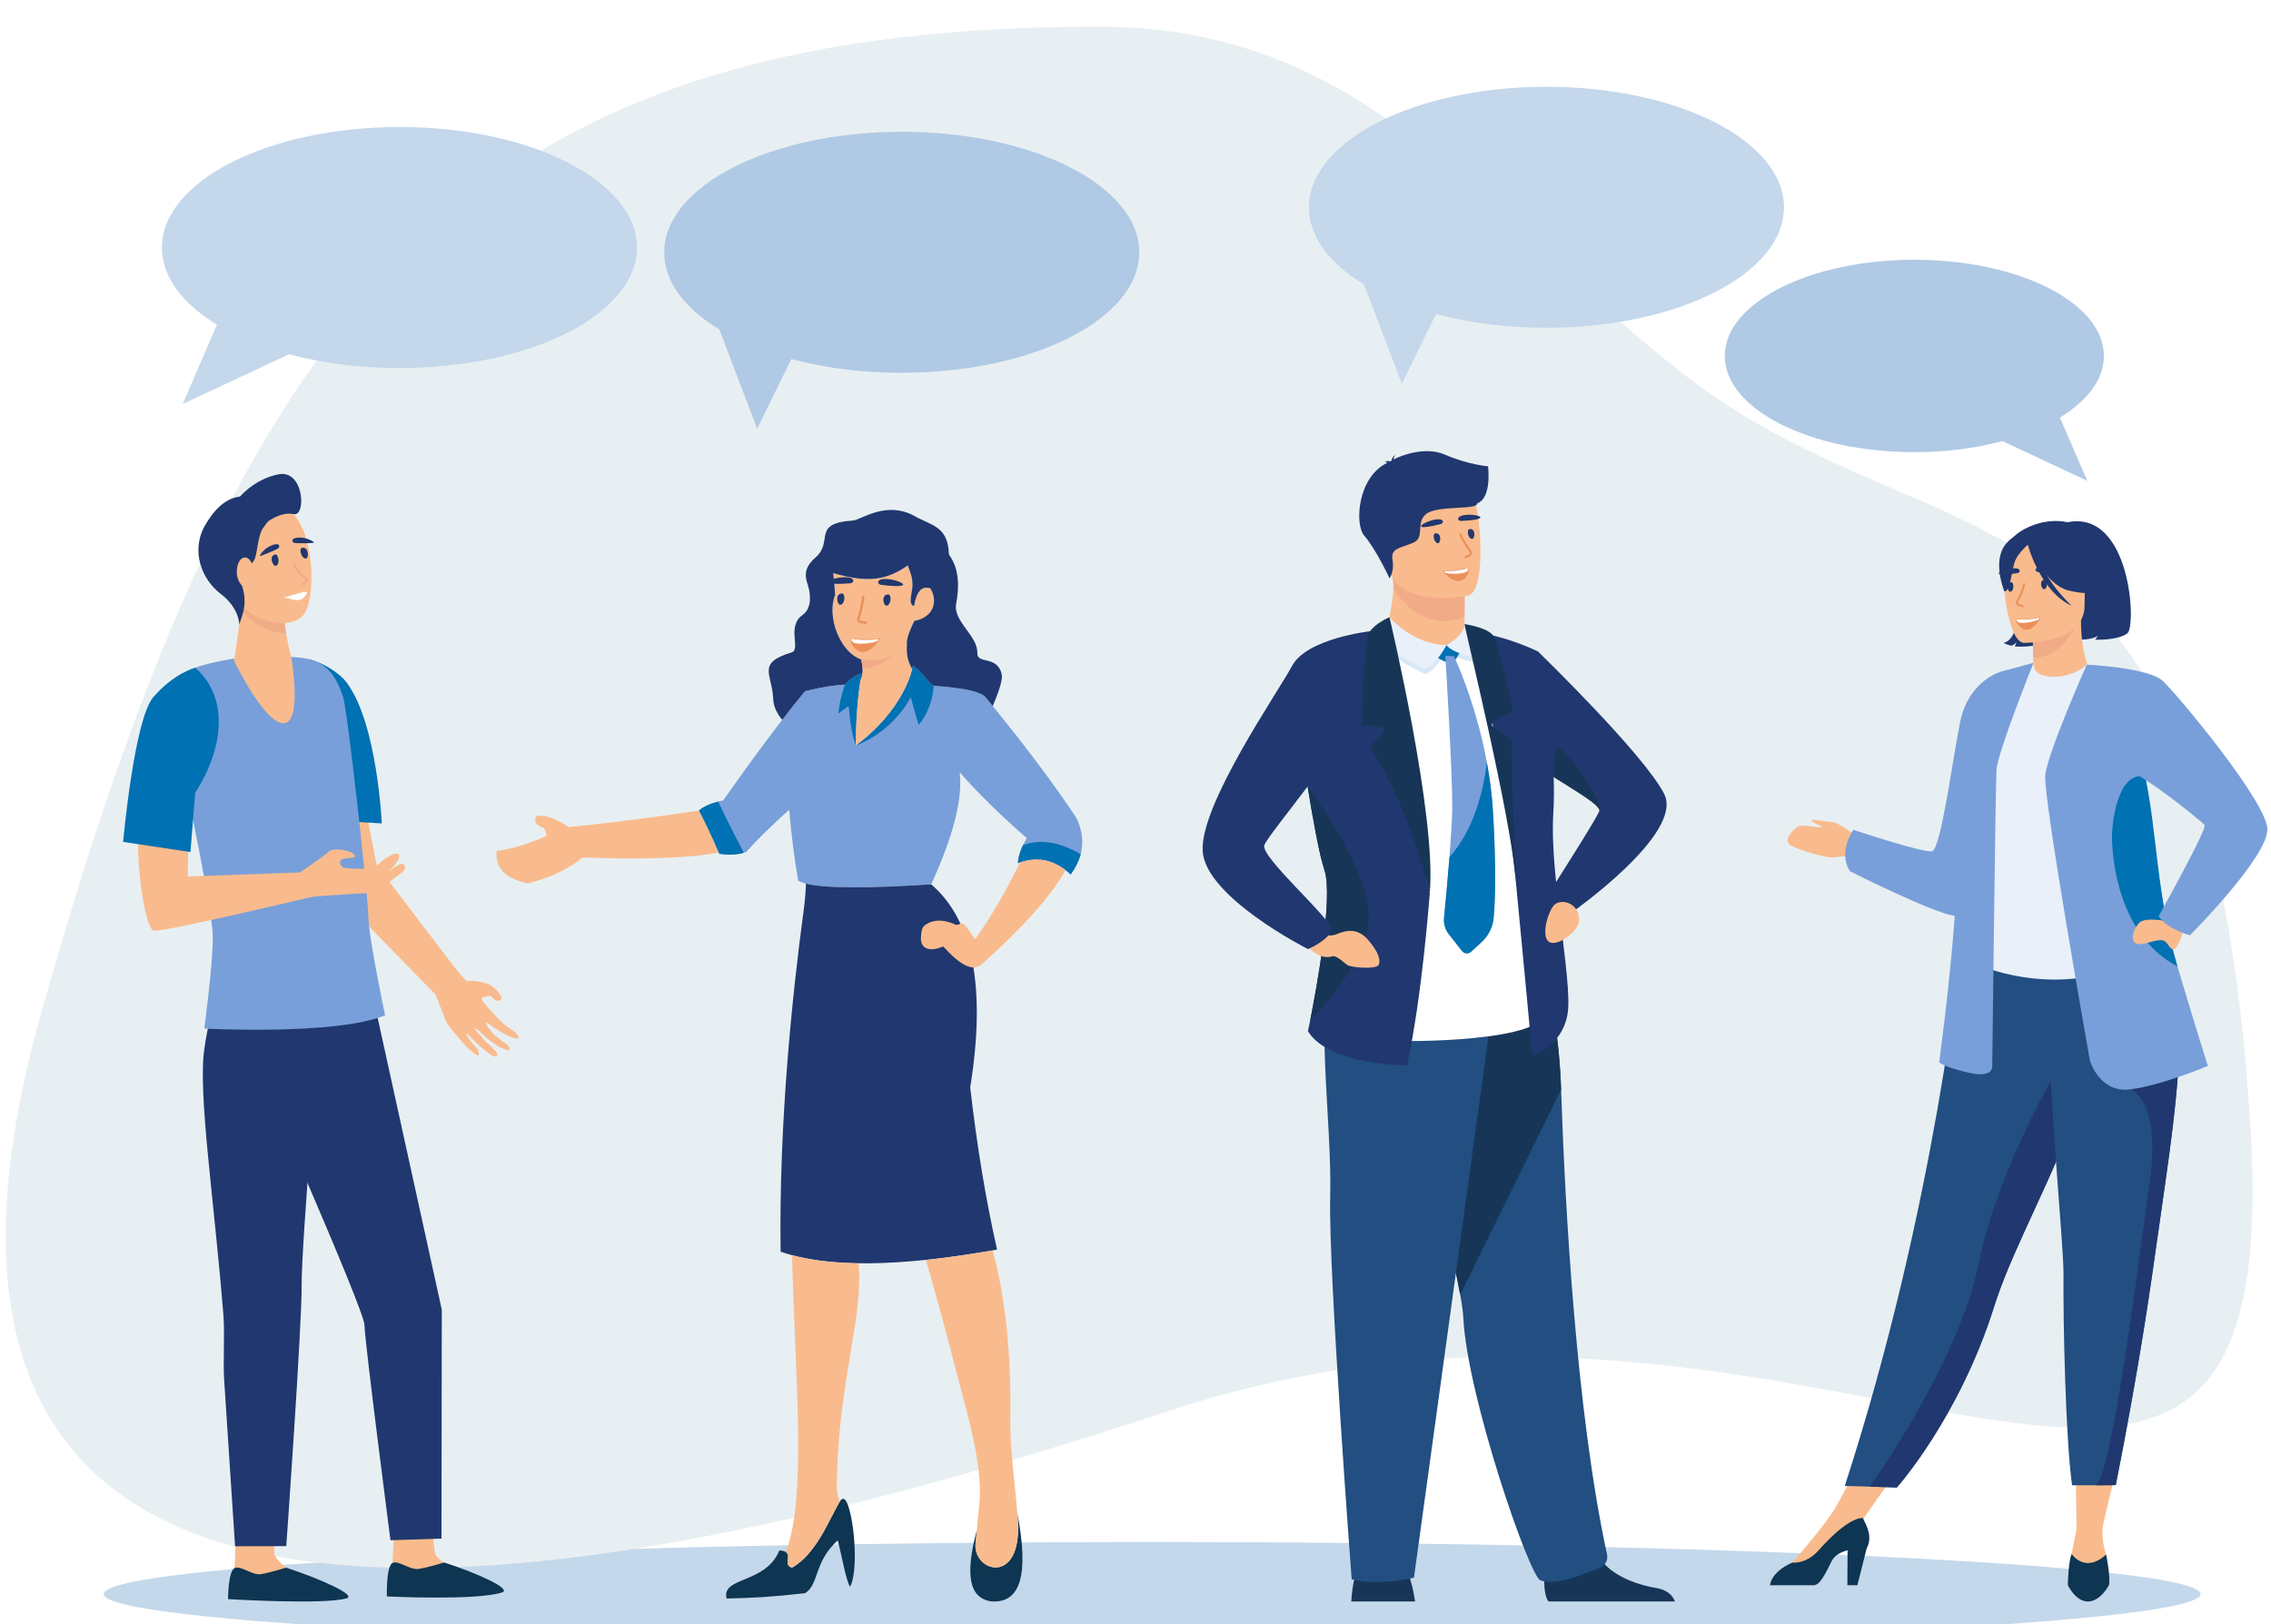 <svg width="390" height="279" viewBox="0 0 390 279" fill="none" xmlns="http://www.w3.org/2000/svg">
	<g clip-path="url(#clip0_710_10212)" filter="url(#filter0_d_710_10212)">
		<path fill-rule="evenodd" clip-rule="evenodd" d="M197.863 278.723C297.032 278.723 377.9 274.706 377.9 269.784C377.9 264.861 297.032 260.844 197.863 260.844C98.694 260.844 17.809 264.861 17.809 269.784C17.809 274.706 98.694 278.723 197.863 278.723Z" fill="#C4D8EB"/>
		<path fill-rule="evenodd" clip-rule="evenodd" d="M188.694 0.578C235.707 0.578 255.516 34.291 289.459 60.504C334.38 95.177 379.283 72.607 386.483 189.775C392.885 294.077 313.01 201.078 200.381 238.434C87.752 275.79 -26.952 290.843 7.079 169.96C41.129 49.095 79.452 0.578 188.694 0.578Z" fill="#E8EFF2"/>
		<path fill-rule="evenodd" clip-rule="evenodd" d="M49.641 56.843C55.777 58.478 62.037 59.207 68.599 59.207C91.121 59.207 109.387 49.948 109.387 38.521C109.387 27.094 91.121 17.817 68.599 17.817C46.077 17.817 27.811 27.094 27.811 38.521C27.811 43.568 31.322 48.153 37.263 51.761L31.375 65.392L49.641 56.843Z" fill="#C4D7EB"/>
		<path fill-rule="evenodd" clip-rule="evenodd" d="M343.868 71.754C338.973 73.069 333.972 73.655 328.741 73.655C310.776 73.655 296.199 66.262 296.199 57.128C296.199 48.011 310.776 40.618 328.741 40.618C346.723 40.618 361.301 48.011 361.301 57.128C361.301 61.18 358.481 64.823 353.746 67.72L358.445 78.578L343.868 71.754Z" fill="#B0C9E4"/>
		<path fill-rule="evenodd" clip-rule="evenodd" d="M135.9 57.661C142.036 59.296 148.296 60.025 154.858 60.025C177.38 60.025 195.646 50.766 195.646 39.338C195.646 27.911 177.38 18.634 154.858 18.634C132.335 18.634 114.069 27.911 114.069 39.338C114.069 44.386 117.581 48.971 123.522 52.578L130.03 69.639L135.9 57.661Z" fill="#B0C9E4"/>
		<path fill-rule="evenodd" clip-rule="evenodd" d="M246.614 49.93C252.75 51.565 259.01 52.294 265.572 52.294C288.094 52.294 306.36 43.035 306.36 31.608C306.36 20.18 288.094 10.904 265.572 10.904C243.049 10.904 224.783 20.18 224.783 31.608C224.783 36.655 228.295 41.24 234.235 44.848L240.744 61.908L246.614 49.93Z" fill="#C4D7EB"/>
		<path fill-rule="evenodd" clip-rule="evenodd" d="M83.62 164.931C80.623 164.095 80.552 164.646 80.18 164.522C79.719 164.38 76.083 159.528 76.083 159.528C76.083 159.528 65.212 145.328 64.662 144.529L61.08 126.028L50.936 126.046C50.936 126.046 55.37 146.022 55.795 146.999C56.221 147.994 73.387 165.304 74.842 166.885C74.842 166.885 75.799 169.462 76.455 171.062C77.112 172.644 78.495 173.816 78.761 174.225C78.796 174.278 79.754 175.611 81.403 176.891C82.822 177.993 82.059 176.269 82.059 176.269C82.059 176.269 79.843 173.728 80.109 173.568C80.304 173.443 81.421 174.918 82.964 176.145C83.372 176.464 83.762 176.784 84.134 177.051C85.092 177.815 85.908 177.406 85.039 176.447C84.737 176.109 84.205 175.558 83.78 175.238C83.301 174.883 83.017 174.403 82.662 174.03C81.989 173.301 81.492 172.786 81.545 172.768C81.598 172.768 81.581 172.501 82.024 172.839C82.538 173.23 83.443 174.314 84.276 174.812C84.737 175.114 85.677 175.789 85.677 175.789C85.677 175.789 87.309 176.5 87.38 176.429C87.858 175.967 86.918 175.167 86.209 174.847C85.908 174.421 84.897 173.763 84.897 173.763C84.897 173.763 83.212 171.915 83.514 171.648C83.638 171.542 84.808 172.537 86.138 173.319C87.38 174.03 88.763 174.563 88.976 174.332C89.33 173.941 88.053 172.981 88.053 172.981C88.053 172.981 87.131 172.377 86.83 172.128C86.493 171.879 85.553 170.973 85.553 170.973C85.553 170.973 82.414 167.703 82.698 167.49C82.999 167.259 83.957 166.957 84.223 167.063C84.507 167.205 84.844 167.703 85.127 167.827C85.393 167.97 85.89 167.898 86.103 167.579C86.333 167.241 85.305 166.086 85.305 166.086C85.305 166.086 84.471 165.179 83.62 164.931Z" fill="#F9BB8D"/>
		<path fill-rule="evenodd" clip-rule="evenodd" d="M67.713 258.107L67.411 264.505C67.287 265.34 66.773 267.349 66.79 268.077C66.808 270.85 79.08 265.607 76.296 264.399C76.048 264.292 74.735 263.457 74.647 262.515C74.505 261.058 74.15 258.125 74.15 258.125L67.713 258.107Z" fill="#F9BB8D"/>
		<path fill-rule="evenodd" clip-rule="evenodd" d="M76.278 264.363C76.278 264.363 73.388 265.252 71.916 265.465C70.426 265.714 68.457 263.954 67.429 264.434C66.276 264.967 66.436 270.192 66.436 270.192C66.436 270.192 81.882 270.956 86.227 269.499C87.947 268.93 82.201 266.282 76.278 264.363Z" fill="#0E3552"/>
		<path fill-rule="evenodd" clip-rule="evenodd" d="M40.579 258.996L40.278 265.412C40.154 266.229 39.657 268.237 39.675 268.984C39.693 271.756 51.947 266.478 49.18 265.287C48.932 265.181 47.212 263.723 47.123 262.799C46.981 261.324 47.034 259.014 47.034 259.014L40.579 258.996Z" fill="#F9BB8D"/>
		<path fill-rule="evenodd" clip-rule="evenodd" d="M49.145 265.252C49.145 265.252 46.272 266.14 44.782 266.371C43.31 266.602 41.342 264.825 40.296 265.323C39.161 265.856 39.161 270.654 39.161 270.654C39.161 270.654 55.671 271.667 59.537 270.512C61.275 269.997 55.086 267.189 49.145 265.252Z" fill="#0E3552"/>
		<path fill-rule="evenodd" clip-rule="evenodd" d="M59.147 166.459L64.379 168.663L75.87 220.947L75.817 260.258L67.056 260.542C67.056 260.542 62.605 226.225 62.587 223.559C62.552 220.894 43.204 177.14 43.204 177.14L59.147 166.459Z" fill="#20386F"/>
		<path fill-rule="evenodd" clip-rule="evenodd" d="M55.157 169.391C55.157 169.391 51.734 209.804 51.805 216.611C51.876 223.417 49.163 261.555 49.163 261.555L40.367 261.573C40.367 261.573 39.604 249.986 38.487 232.907C38.309 230.224 38.593 224.839 38.38 222.067C36.802 202.162 33.911 183.431 35.117 175.985C35.312 174.794 35.685 171.648 36.429 170.866C42.14 164.824 55.157 169.391 55.157 169.391Z" fill="#20386F"/>
		<path fill-rule="evenodd" clip-rule="evenodd" d="M65.566 137.42L54.908 136.816C54.908 136.816 54.288 127.272 54.252 122.723C54.181 117.214 52.425 109.092 53.082 109.234C54.926 109.643 58.136 111.296 59.626 113.357C64.804 120.43 65.566 137.42 65.566 137.42Z" fill="#0071B2"/>
		<path fill-rule="evenodd" clip-rule="evenodd" d="M40.047 109.145C40.047 109.145 33.982 110.07 32.404 111.26C30.613 112.593 28.644 115.597 28.644 115.597C28.644 115.597 36.465 150.82 36.536 156.773C36.607 161.359 35.081 172.661 35.081 172.661C35.081 172.661 57.639 173.87 66.134 170.387C66.134 170.387 63.297 157.005 63.261 153.468C63.225 149.949 59.679 117.925 58.916 115.703C58.224 113.677 56.983 110.034 52.851 109.163C48.719 108.31 40.047 109.145 40.047 109.145Z" fill="#789FD9"/>
		<path fill-rule="evenodd" clip-rule="evenodd" d="M41.608 99.638L40.207 109.519C40.207 109.519 45.829 121.195 49.092 120.146C51.823 119.257 50.032 108.897 50.032 108.897C50.032 108.897 48.471 103.334 48.897 100.526C49.322 97.736 41.608 99.638 41.608 99.638Z" fill="#F9BB8D"/>
		<path fill-rule="evenodd" clip-rule="evenodd" d="M48.897 100.526C49.322 97.736 41.608 99.638 41.608 99.638L41.502 100.455C41.726 101 42.01 101.45 42.353 101.806C44.091 103.654 46.804 104.72 49.127 104.791C48.879 103.299 48.719 101.681 48.897 100.526Z" fill="#F2AB87"/>
		<path fill-rule="evenodd" clip-rule="evenodd" d="M40.207 85.705C39.994 85.616 38.575 96.954 41.502 100.029C44.446 103.103 50.12 104.08 52.124 101.592C54.341 98.873 54.093 86.718 49.553 83.554C44.995 80.409 40.207 85.705 40.207 85.705Z" fill="#F9BB8D"/>
		<path fill-rule="evenodd" clip-rule="evenodd" d="M47.762 77.476C44.286 78.205 42.051 80.355 41.218 81.279C39.639 81.475 37.493 82.364 35.312 86.06C32.617 90.592 34.691 95.568 37.901 98.003C41.111 100.42 41.094 103.263 41.094 103.263L41.59 101.77C41.945 100.668 42.087 99.478 41.945 98.323C41.856 97.629 41.697 96.865 41.413 96.243C40.633 94.608 43.027 93.506 43.683 92.138C44.197 91.072 44.197 88.672 44.995 86.949L45.97 85.616C45.97 85.616 48.205 83.839 50.422 84.301C52.639 84.781 52.231 76.517 47.762 77.476Z" fill="#20386F"/>
		<path fill-rule="evenodd" clip-rule="evenodd" d="M43.559 94.217C43.594 95.586 42.973 96.723 42.175 96.741C41.377 96.758 40.703 95.657 40.668 94.288C40.633 92.902 41.236 91.765 42.051 91.747C42.849 91.729 43.523 92.831 43.559 94.217Z" fill="#F9BB8D"/>
		<path fill-rule="evenodd" clip-rule="evenodd" d="M30.897 113.802C32.936 113.713 34.887 127.219 33.61 128.552C32.315 129.885 32.244 146.537 32.244 146.537L51.521 145.844V145.862C51.894 145.595 55.902 142.84 56.469 142.254C57.072 141.614 60.016 141.899 60.796 142.752C61.594 143.587 59.307 143.178 58.615 143.658C57.941 144.138 58.916 145.026 58.916 145.026C58.916 145.026 63.811 145.684 64.751 144.671C65.691 143.64 68.227 141.899 68.582 142.912C68.759 143.427 67.464 145.026 66.737 145.702C67.642 144.991 68.741 144.244 69.131 144.369C69.823 144.6 69.539 145.488 69.167 145.755C68.794 146.004 64.946 149.007 64.343 149.238C63.758 149.452 54.749 149.754 53.188 150.127C53.188 150.127 27.829 156.187 26.375 155.832C25.115 155.529 23.767 147.39 23.697 141.134C23.626 134.897 24.512 114.05 30.897 113.802Z" fill="#F9BB8D"/>
		<path fill-rule="evenodd" clip-rule="evenodd" d="M33.521 110.692C33.521 110.692 29.974 111.545 26.339 115.721C23.04 119.506 21.143 140.601 21.143 140.601L32.705 142.343L33.521 132.16C38.327 124.731 39.48 115.863 33.521 110.692Z" fill="#0071B2"/>
		<path fill-rule="evenodd" clip-rule="evenodd" d="M47.354 93.186C46.875 93.311 46.077 91.498 47.247 91.232C47.85 91.107 48.134 93.009 47.354 93.186Z" fill="#20386F"/>
		<path fill-rule="evenodd" clip-rule="evenodd" d="M52.585 91.907C53.064 91.8 53.011 89.828 51.858 90.094C51.237 90.236 51.805 92.085 52.585 91.907Z" fill="#20386F"/>
		<path fill-rule="evenodd" clip-rule="evenodd" d="M47.265 89.49C48.045 89.33 48.169 89.97 47.638 90.272C47.496 90.361 44.516 91.694 44.605 91.463C44.782 91.001 45.811 89.757 47.265 89.49Z" fill="#20386F"/>
		<path fill-rule="evenodd" clip-rule="evenodd" d="M50.741 88.406C49.961 88.566 50.102 89.206 50.688 89.277C50.971 89.312 54.146 89.366 53.915 89.135C53.507 88.779 52.142 88.086 50.741 88.406Z" fill="#20386F"/>
		<path fill-rule="evenodd" clip-rule="evenodd" d="M52.869 95.746C51.645 97.096 51.397 96.314 51.876 96.119C53.419 95.532 51.592 95.568 50.315 93.009C50.191 92.742 50.493 92.6 50.635 92.796C50.723 92.938 51.007 93.506 51.114 93.649C52.497 95.461 53.259 95.319 52.869 95.746Z" fill="#F2AB87"/>
		<path fill-rule="evenodd" clip-rule="evenodd" d="M52.674 97.896C51.645 99.993 49.978 98.678 48.666 98.642C52.035 97.701 52.887 97.345 52.674 97.896Z" fill="white"/>
		<path fill-rule="evenodd" clip-rule="evenodd" d="M156.773 110.372C158.564 111.42 159.132 113.144 160.355 113.766C163.902 114.104 167.396 114.388 169.063 115.543C175.577 123.434 180.838 130.412 184.846 136.478C186.466 139.831 186.141 143.072 183.871 146.199C181.08 143.617 178.054 142.965 174.791 144.244C174.897 142.87 175.411 141.442 176.334 139.962C171.64 135.85 167.798 132.071 164.806 128.623C165.362 133.137 163.731 139.559 159.912 147.888C146.647 148.753 139.033 148.539 137.07 147.248C136.42 143.528 135.906 139.47 135.527 135.074C132.489 137.799 130.024 140.222 128.132 142.343C126.702 142.817 125.165 142.912 123.521 142.627C122.363 139.902 121.198 137.432 120.028 135.216C120.832 134.482 122.227 133.895 124.213 133.457C129.64 125.72 134.322 119.471 138.259 114.708C141.309 113.985 143.591 113.612 145.104 113.588C145.742 112.818 146.694 112.161 147.959 111.616C147.232 115.685 146.948 120.573 146.984 124.02C152.783 119.755 156.046 114.193 156.773 110.372Z" fill="#789FD9"/>
		<path fill-rule="evenodd" clip-rule="evenodd" d="M166.616 182.773C169.358 165.689 167.124 154.06 159.912 147.888C148.704 148.61 141.534 148.569 138.401 147.763C138.365 148.972 138.277 150.393 138.028 152.259C136.077 166.654 133.737 189.011 134.056 210.977C141.965 213.761 154.355 213.643 171.226 210.622C169.299 202.079 167.762 192.797 166.616 182.773Z" fill="#20386F"/>
		<path fill-rule="evenodd" clip-rule="evenodd" d="M145.104 113.588C144.418 115.591 144.052 117.243 144.004 118.547C144.785 117.931 145.364 117.504 145.742 117.267C146.026 120.49 146.44 122.741 146.984 124.02C146.948 120.573 147.232 115.685 147.959 111.616C146.694 112.161 145.742 112.818 145.104 113.588Z" fill="#0071B2"/>
		<path fill-rule="evenodd" clip-rule="evenodd" d="M156.773 110.372C156.046 114.193 152.783 119.755 146.984 124.02C150.46 122.776 154.237 119.755 156.401 115.757C156.767 117.107 157.222 118.695 157.766 120.519C159.28 118.647 160.143 116.396 160.355 113.766C159.132 113.144 158.564 111.42 156.773 110.372Z" fill="#0071B2"/>
		<path fill-rule="evenodd" clip-rule="evenodd" d="M175.181 144.102C172.876 148.83 170.162 153.557 167.467 157.307C166.846 156.649 166.261 155.21 165.374 154.659C165.037 154.428 164.47 154.996 164.115 154.819C162.342 153.983 160.373 153.752 158.795 154.943C158.405 155.245 158.192 155.814 158.139 157.2C158.192 159.102 159.788 159.457 161.987 158.568C164.949 161.803 166.917 162.851 168.513 161.714C175.808 155.162 180.637 149.73 183.002 145.417C180.566 143.557 177.959 143.119 175.181 144.102Z" fill="#F9BB8D"/>
		<path fill-rule="evenodd" clip-rule="evenodd" d="M100.024 143.285C110.948 143.652 118.751 143.362 123.433 142.414C122.298 139.772 121.163 137.373 120.028 135.216C111.326 136.508 103.872 137.456 97.665 138.06C95.431 136.532 93.569 135.904 92.079 136.176C91.665 137.124 92.103 137.811 93.391 138.238C93.746 138.735 93.888 139.191 93.817 139.606C90.589 140.992 87.746 141.845 85.287 142.165C85.003 145.08 86.8 146.934 90.678 147.728C94.639 146.697 97.754 145.216 100.024 143.285Z" fill="#F9BB8D"/>
		<path fill-rule="evenodd" clip-rule="evenodd" d="M167.751 258.836C165.711 266.442 166.403 270.494 170.233 271.045C175.323 271.418 176.706 266.371 174.72 255.975C174.756 256.544 174.785 257.065 174.809 257.539C175.376 268.415 166.953 265.98 167.538 260.969C167.627 260.276 167.68 259.565 167.751 258.836Z" fill="#0E3552"/>
		<path fill-rule="evenodd" clip-rule="evenodd" d="M167.538 260.969C166.953 265.98 175.376 268.415 174.809 257.539C174.785 257.065 174.756 256.544 174.72 255.975C174.366 251.55 173.426 244.441 173.497 239.963C173.686 228.53 172.675 218.797 170.464 210.764C166.373 211.475 162.555 212.02 159.008 212.399C160.923 219.081 162.59 225.194 164.009 230.739C165.729 237.546 168.957 247.622 168.159 254.535C167.981 256.01 167.875 257.45 167.751 258.836C167.68 259.565 167.627 260.276 167.538 260.969Z" fill="#F9BB8D"/>
		<path fill-rule="evenodd" clip-rule="evenodd" d="M133.843 262.284C136.787 262.444 134.091 264.736 136.006 265.252C140.192 262.959 142.515 256.703 144.182 253.949C145.069 252.492 145.689 254.34 146.133 256.419C147.055 260.862 147.037 266.709 145.973 268.539C145.21 267.207 144.554 263.083 143.863 260.578C139.748 264.239 140.653 268.273 138.223 269.641C132.371 270.299 129.214 270.459 124.781 270.548C123.823 266.78 131.52 268.06 133.843 262.284Z" fill="#0E3552"/>
		<path fill-rule="evenodd" clip-rule="evenodd" d="M136.024 211.581C136.574 233.529 138.596 253.096 134.942 262.568C135.971 263.208 134.446 264.825 136.006 265.252C140.192 262.959 142.515 256.704 144.182 253.949C144.194 253.937 144.206 253.925 144.217 253.913C143.981 253.321 143.809 252.646 143.703 251.887C143.774 233.689 148.332 222.458 147.445 212.985C143.023 212.914 139.216 212.446 136.024 211.581Z" fill="#F9BB8D"/>
		<path fill-rule="evenodd" clip-rule="evenodd" d="M127.742 142.467C126.264 139.671 124.792 136.739 123.326 133.67C121.801 134.085 120.702 134.6 120.028 135.216C121.163 137.373 122.298 139.772 123.433 142.414C123.456 142.485 123.486 142.556 123.521 142.627C125.011 142.888 126.418 142.835 127.742 142.467Z" fill="#0071B2"/>
		<path fill-rule="evenodd" clip-rule="evenodd" d="M175.66 141.188C175.163 142.23 174.874 143.249 174.791 144.245C174.921 144.185 175.051 144.138 175.181 144.102C177.96 143.119 180.566 143.557 183.002 145.417C182.99 145.429 182.984 145.435 182.984 145.435C183.28 145.672 183.575 145.927 183.871 146.199C184.698 145.05 185.272 143.889 185.591 142.716C181.879 140.56 178.568 140.05 175.66 141.188Z" fill="#0071B2"/>
		<path fill-rule="evenodd" clip-rule="evenodd" d="M147.87 109.252C148.249 110.65 148.213 111.841 147.764 112.824C147.179 116.627 146.948 120.892 146.984 124.02C152.517 119.951 155.744 114.69 156.649 110.905C155.916 109.72 155.614 108.34 155.744 106.764C155.614 106.018 156.034 104.643 157.003 102.641C160.32 102.054 161.135 99.264 159.77 97.061C158.209 96.51 157.376 97.772 156.968 100.082C156.099 99.94 156.436 98.536 156.525 97.878C156.933 95.959 156.596 94.928 155.886 93.115C151.914 95.923 148.509 95.994 143.082 94.43C143.236 95.734 143.348 96.99 143.419 98.198C141.929 101.841 144.217 108.008 147.87 109.252Z" fill="#F9BB8D"/>
		<path fill-rule="evenodd" clip-rule="evenodd" d="M143.083 94.43C148.509 95.994 151.914 95.923 155.887 93.115C156.596 94.928 156.933 95.959 156.525 97.878C156.436 98.536 156.099 99.94 156.968 100.082C157.376 97.772 158.21 96.51 159.77 97.061C161.136 99.264 160.32 102.054 157.004 102.641C156.034 104.643 155.615 106.018 155.745 106.764C155.615 108.34 155.916 109.72 156.649 110.905C156.696 110.727 156.738 110.549 156.773 110.372C158.564 111.42 159.132 113.144 160.356 113.766C163.902 114.104 167.396 114.388 169.063 115.543C169.548 116.124 170.021 116.698 170.482 117.267C171.617 114.619 172.22 112.646 172.025 111.793C171.244 108.488 167.786 110.141 167.839 108.186C167.928 105.129 163.636 102.748 164.204 99.691C165.374 93.471 162.945 91.587 162.945 91.107C162.785 86.398 159.983 86.273 157.163 84.692C152.198 81.866 147.871 85.314 146.47 85.402C139.27 85.882 143.26 88.975 140.032 91.765C137.39 94.057 138.649 95.817 138.915 97.185C139.039 97.807 139.607 100.366 137.78 101.663C135.084 103.565 137.549 107.564 135.971 108.044C129.853 109.892 132.602 111.74 132.779 116.023C132.832 117.391 133.471 118.618 134.34 119.631C135.711 117.842 137.017 116.201 138.259 114.708C141.309 113.985 143.591 113.612 145.104 113.588C145.743 112.818 146.694 112.161 147.959 111.616C147.888 112.018 147.823 112.421 147.764 112.824C148.214 111.841 148.249 110.65 147.871 109.252C144.217 108.008 141.93 101.841 143.419 98.198C143.349 96.99 143.236 95.734 143.083 94.43Z" fill="#20386F"/>
		<path fill-rule="evenodd" clip-rule="evenodd" d="M147.871 109.252C150.087 109.501 151.098 109.483 153.155 108.666C151.949 109.969 150.271 110.68 148.119 110.798C148.107 110.312 148.024 109.797 147.871 109.252Z" fill="#F2AB87"/>
		<path fill-rule="evenodd" clip-rule="evenodd" d="M150.85 105.627C149.041 105.875 148.013 105.822 146.204 105.627C145.477 105.538 147.587 110.798 150.992 105.911C151.063 105.787 150.992 105.609 150.85 105.627Z" fill="#EB905B"/>
		<path fill-rule="evenodd" clip-rule="evenodd" d="M151.417 95.497C150.548 95.674 150.673 96.368 151.346 96.456C158.511 97.345 153.581 95.07 151.417 95.497Z" fill="#20386F"/>
		<path fill-rule="evenodd" clip-rule="evenodd" d="M145.955 95.23C146.824 95.461 146.647 96.136 145.973 96.19C138.773 96.723 143.809 94.697 145.955 95.23Z" fill="#20386F"/>
		<path fill-rule="evenodd" clip-rule="evenodd" d="M148.722 103.156H148.669C147.888 103.085 147.463 103.014 147.285 102.748C147.108 102.499 147.215 102.179 147.392 101.61C147.587 100.97 147.871 100.011 148.048 98.465C148.066 98.358 148.154 98.269 148.279 98.287C148.385 98.287 148.474 98.394 148.456 98.518C148.279 100.1 147.977 101.077 147.782 101.735C147.658 102.108 147.569 102.428 147.622 102.517C147.693 102.641 148.261 102.694 148.704 102.748C148.828 102.748 148.899 102.854 148.899 102.979C148.882 103.068 148.811 103.139 148.722 103.156Z" fill="#EB905B"/>
		<path fill-rule="evenodd" clip-rule="evenodd" d="M144.288 99.869C143.774 99.886 143.348 97.949 144.59 97.931C145.246 97.914 145.122 99.869 144.288 99.869Z" fill="#20386F"/>
		<path fill-rule="evenodd" clip-rule="evenodd" d="M152.215 100.029C151.701 100.029 151.276 98.109 152.517 98.091C153.173 98.074 153.049 100.011 152.215 100.029Z" fill="#20386F"/>
		<path fill-rule="evenodd" clip-rule="evenodd" d="M150.744 105.733C151.453 106.337 147.286 106.888 146.488 106.32C146.399 106.249 146.097 105.893 146.186 105.769C146.257 105.662 146.754 105.804 146.895 105.804C148.19 105.982 149.396 105.964 150.744 105.733Z" fill="white"/>
		<path fill-rule="evenodd" clip-rule="evenodd" d="M251.509 101.912V103.192C251.509 103.192 251.863 107.226 246.898 107.813C241.95 108.417 237.871 108.328 238.013 105.218C238.456 102.801 239.254 99.069 239.29 97.079C239.307 96.332 239.254 95.55 239.112 94.662L248.724 94.466L251.544 94.928L251.509 101.912Z" fill="#F9BB8D"/>
		<path fill-rule="evenodd" clip-rule="evenodd" d="M251.544 94.928L251.508 101.912C250.498 102.374 249.345 102.677 248.05 102.677C243.635 102.677 240.779 99.424 239.29 97.079C239.307 96.332 239.254 95.55 239.112 94.662L248.724 94.466L251.544 94.928Z" fill="#F2AB87"/>
		<path fill-rule="evenodd" clip-rule="evenodd" d="M238.386 93.115C239.503 99.122 247.235 98.927 250.587 98.536C251.526 98.447 252.112 98.322 252.112 98.322C253.176 98.038 253.761 96.368 254.045 94.164C254.594 89.828 253.903 83.448 253.158 81.813C252.059 79.36 249.984 76.712 242.198 78.631C234.395 80.533 236.949 85.402 238.386 93.115Z" fill="#F9BB8D"/>
		<path fill-rule="evenodd" clip-rule="evenodd" d="M232.054 271.063H243.014C242.925 270.494 242.659 268.735 242.145 267.118C241.968 266.549 241.755 266.016 241.524 265.536C240.46 263.403 233.686 264.754 233.686 264.754C233.686 264.754 233.047 265.305 232.551 267.366C232.338 268.273 232.143 269.481 232.054 271.063Z" fill="#173657"/>
		<path fill-rule="evenodd" clip-rule="evenodd" d="M265.182 267.597C265.217 269.09 265.412 270.512 265.944 271.063H287.633C287.367 270.281 286.587 269.09 284.352 268.735C281.816 268.326 277.879 267.1 275.574 264.665C274.758 263.794 274.137 262.781 273.871 261.573C272.86 257.023 265.448 262.977 265.448 262.977C265.448 262.977 265.146 265.376 265.182 267.597Z" fill="#173657"/>
		<path fill-rule="evenodd" clip-rule="evenodd" d="M250.764 218.37C251.065 220.041 251.26 221.409 251.296 222.386C251.987 235.875 262.628 266.691 264.525 267.42C267.469 268.522 272.098 266.158 274.527 265.394C275.538 265.056 276.212 264.043 275.982 263.012C270.732 238.754 268.781 203.833 268.09 183.147C267.735 172.732 265.944 165.535 265.944 165.535C265.944 165.535 240.017 158.604 239.857 167.365C239.715 175.132 248.44 205.574 250.764 218.37Z" fill="#224E81"/>
		<path fill-rule="evenodd" clip-rule="evenodd" d="M250.764 218.37L268.09 183.147C267.735 172.732 265.944 165.535 265.944 165.535C265.944 165.535 240.017 158.604 239.857 167.365C239.715 175.132 248.44 205.574 250.764 218.37Z" fill="#173657"/>
		<path fill-rule="evenodd" clip-rule="evenodd" d="M256.527 167.401L242.819 266.976C242.819 266.976 236.807 268.433 232.125 267.26C232.125 267.26 228.1 214.3 228.437 201.505C228.774 188.709 225.564 167.241 229.181 164.877C232.782 162.514 256.527 167.401 256.527 167.401Z" fill="#224E81"/>
		<path fill-rule="evenodd" clip-rule="evenodd" d="M255.552 76.09C255.552 76.09 252.129 75.823 248.086 74.064C244.787 72.642 240.655 74.206 239.308 74.917C239.343 74.704 239.432 74.402 239.627 74.117C239.627 74.117 239.024 74.544 238.935 75.148C238.882 75.184 238.846 75.219 238.864 75.237C238.864 75.237 238.19 75.095 237.747 75.308C237.747 75.308 238.048 75.255 238.155 75.45C238.167 75.474 238.184 75.492 238.208 75.504C233.083 77.992 232.622 86.113 234.271 87.979C236.24 90.236 238.634 95.337 238.634 95.337C238.634 95.337 239.485 94.128 239.13 92.138C238.776 90.147 240.478 90.147 242.642 89.241C244.823 88.353 243.014 85.811 244.912 84.283C246.791 82.737 253.743 83.643 253.654 82.47C256.226 81.528 255.552 76.357 255.552 76.09Z" fill="#20386F"/>
		<path fill-rule="evenodd" clip-rule="evenodd" d="M236.843 106.942L239.999 174.812C239.999 174.812 266.352 175.256 265.59 169.267C264.845 163.296 256.102 109.021 256.102 109.021L236.843 106.942Z" fill="white"/>
		<path fill-rule="evenodd" clip-rule="evenodd" d="M227.444 145.417C229.004 150.127 226.043 165.944 224.996 171.293C224.766 172.43 224.606 173.106 224.606 173.106C228.259 179.041 241.613 178.97 241.613 178.97C244.185 167.596 245.532 149.469 245.532 149.469L235.282 104.418L222.372 116.378C222.372 116.378 223.347 123.665 224.553 131.076C225.511 136.94 226.592 142.929 227.444 145.417Z" fill="#20386F"/>
		<path fill-rule="evenodd" clip-rule="evenodd" d="M264.171 107.919C264.171 107.919 264.171 107.925 264.171 107.937C264.792 108.559 282.384 125.655 285.789 132.355C289.265 139.162 269.934 152.704 269.934 152.704C269.934 152.704 268.693 153.201 267.842 153.006C268.746 160.523 269.757 167.454 269.154 170.422C268.072 175.771 263.125 177.566 263.125 177.158C263.125 177.033 261.316 157.715 260.34 147.639C258.23 126.028 252.963 104.56 252.963 104.56C258.709 105.165 264.171 107.919 264.171 107.919ZM274.634 135.305C274.669 135.27 274.669 135.216 274.669 135.199C274.669 134.221 270.945 132.053 266.902 129.512C266.855 129.452 266.831 129.423 266.831 129.423C266.831 129.423 266.825 129.423 266.813 129.423C266.884 131.502 266.884 133.546 266.76 135.447C266.529 138.984 266.795 143.196 267.221 147.497C269.136 144.475 274.262 136.407 274.634 135.305Z" fill="#20386F"/>
		<path fill-rule="evenodd" clip-rule="evenodd" d="M236.098 104.347C236.062 103.689 239.13 102.801 239.13 102.801C239.13 102.801 242.624 107.67 248.405 107.759C248.405 107.759 246.756 110.958 244.823 111.793C244.823 111.793 236.293 108.186 236.098 104.347Z" fill="#D8E8F7"/>
		<path fill-rule="evenodd" clip-rule="evenodd" d="M248.405 107.635C248.405 107.635 251.456 105.822 251.473 103.849C251.473 103.849 253.442 103.601 254.311 104.56C254.311 104.56 255.038 107.937 254.08 109.91C254.08 109.91 249.664 109.234 248.405 107.635Z" fill="#D8E8F7"/>
		<path fill-rule="evenodd" clip-rule="evenodd" d="M246.33 107.35L250.48 106.355C250.48 106.355 251.012 106.391 250.994 107.084C250.994 107.759 249.842 109.732 249.327 109.892C248.813 110.052 245.337 108.719 246.33 107.35Z" fill="#0071B2"/>
		<path fill-rule="evenodd" clip-rule="evenodd" d="M236.577 104.009C236.541 103.37 238.616 102.019 238.616 102.019C238.616 102.019 242.624 106.728 248.405 106.799C248.405 106.817 246.756 110.016 244.823 110.851C244.823 110.851 236.772 107.848 236.577 104.009Z" fill="#E9F0F9"/>
		<path fill-rule="evenodd" clip-rule="evenodd" d="M248.405 106.817C248.405 106.817 251.491 105.165 251.509 103.192C251.509 103.192 253.371 104.027 254.24 104.987C254.24 104.987 255.038 107.102 254.08 109.074C254.08 109.074 249.664 108.399 248.405 106.817Z" fill="#E9F0F9"/>
		<path fill-rule="evenodd" clip-rule="evenodd" d="M256.51 153.628C256.368 155.21 255.641 156.685 254.47 157.769L252.644 159.457C252.183 159.884 251.456 159.83 251.066 159.333L248.796 156.436C248.175 155.654 247.891 154.676 247.98 153.699C248.193 151.513 248.6 147.283 248.92 143.214C249.168 139.908 249.381 136.692 249.398 134.754C249.434 128.517 248.21 108.648 248.21 108.648L249.7 108.719C249.7 108.719 253.406 116.432 255.339 126.935C255.818 129.512 256.191 132.266 256.368 135.11C256.368 135.11 257.148 146.466 256.51 153.628Z" fill="#789FD9"/>
		<path fill-rule="evenodd" clip-rule="evenodd" d="M256.51 153.628C256.368 155.21 255.641 156.685 254.47 157.769L252.644 159.457C252.183 159.883 251.456 159.83 251.066 159.333L248.796 156.436C248.175 155.654 247.891 154.676 247.98 153.699C248.193 151.513 248.6 147.283 248.92 143.214C253.034 138.575 254.701 132.16 255.339 126.935C255.818 129.512 256.191 132.266 256.368 135.11C256.368 135.11 257.148 146.466 256.51 153.628Z" fill="#0071B2"/>
		<path fill-rule="evenodd" clip-rule="evenodd" d="M271.176 153.806C271.176 152.082 269.651 150.695 267.948 150.944C267.469 151.015 267.044 151.211 266.742 151.62C265.572 153.184 264.454 157.733 266.529 157.946C267.381 158.035 268.48 157.449 269.314 156.809C270.165 156.151 271.176 155.138 271.176 154.072V153.806Z" fill="#F9BB8D"/>
		<path fill-rule="evenodd" clip-rule="evenodd" d="M224.996 171.293C228.773 167.365 235.3 159.617 235.069 153.237C234.768 144.333 224.553 131.076 224.553 131.076C225.51 136.94 226.592 142.929 227.443 145.417C229.004 150.127 226.042 165.944 224.996 171.293Z" fill="#173657"/>
		<path fill-rule="evenodd" clip-rule="evenodd" d="M225.12 155.796C225.12 155.796 227.834 157.164 229.483 156.471C231.132 155.796 233.065 155.281 234.91 157.395C236.754 159.493 237.144 160.95 236.754 161.732C236.364 162.514 232.072 162.212 231.363 161.732C230.636 161.234 229.519 160.043 228.791 160.257C226.823 160.825 225.156 159.315 224.234 158.124C223.666 157.395 225.191 157.04 225.12 155.796Z" fill="#F9BB8D"/>
		<path fill-rule="evenodd" clip-rule="evenodd" d="M235.282 104.418C235.282 104.418 224.464 105.627 221.91 110.336C219.357 115.063 206.091 134.186 206.535 142.147C206.96 150.091 224.624 159.013 224.624 159.013C224.624 159.013 228.525 157.342 228.596 155.565C228.649 153.788 216.377 143.143 217.122 141.152C217.867 139.162 231.38 123.434 232.675 118.262C233.987 113.073 235.282 104.418 235.282 104.418Z" fill="#20386F"/>
		<path fill-rule="evenodd" clip-rule="evenodd" d="M266.831 129.423C266.831 129.423 266.855 129.453 266.902 129.512C270.945 132.053 274.669 134.221 274.669 135.199C275.201 133.475 269.97 126.26 268.267 124.785C266.547 123.292 266.831 129.423 266.831 129.423Z" fill="#173657"/>
		<path fill-rule="evenodd" clip-rule="evenodd" d="M238.616 102.019C238.616 102.019 246.827 136.496 245.515 149.469C245.515 149.469 242.5 135.59 235.247 124.233C235.247 124.233 237.889 121.905 237.747 121.035C237.747 121.035 235.779 120.448 233.863 120.839C233.863 120.839 234.076 106 235.264 104.418C236.47 102.854 238.616 102.019 238.616 102.019Z" fill="#173657"/>
		<path fill-rule="evenodd" clip-rule="evenodd" d="M251.509 103.192C251.331 103.103 259.649 136.869 260.34 147.639C260.34 147.639 259.507 128.428 259.595 122.901C259.595 122.901 256.19 121.088 256.19 120.448C256.19 119.808 259.826 118.102 259.826 118.102C259.826 118.102 257.521 106.266 256.261 104.969C255.002 103.672 251.509 103.192 251.509 103.192Z" fill="#173657"/>
		<path fill-rule="evenodd" clip-rule="evenodd" d="M247.997 94.004C249.629 94.022 250.533 93.862 252.129 93.489C252.768 93.329 251.456 98.234 247.909 94.253C247.838 94.164 247.873 94.004 247.997 94.004Z" fill="#EB905B"/>
		<path fill-rule="evenodd" clip-rule="evenodd" d="M247.199 85.189C247.997 85.243 247.944 85.882 247.359 86.025C241.116 87.606 245.231 85.047 247.199 85.189Z" fill="#20386F"/>
		<path fill-rule="evenodd" clip-rule="evenodd" d="M250.87 84.621C250.126 84.923 250.356 85.509 250.959 85.474C257.379 85.171 252.697 83.91 250.87 84.621Z" fill="#20386F"/>
		<path fill-rule="evenodd" clip-rule="evenodd" d="M251.721 91.871H251.757C252.395 91.569 252.732 91.409 252.803 91.125C252.874 90.858 252.715 90.627 252.395 90.183C252.041 89.721 251.526 88.975 250.941 87.731C250.888 87.624 250.782 87.588 250.693 87.642C250.604 87.677 250.551 87.784 250.604 87.873C251.207 89.17 251.739 89.916 252.094 90.414C252.307 90.698 252.484 90.947 252.466 91.036C252.431 91.16 251.97 91.356 251.597 91.534C251.509 91.569 251.473 91.676 251.509 91.782C251.544 91.854 251.633 91.889 251.721 91.871Z" fill="#EB905B"/>
		<path fill-rule="evenodd" clip-rule="evenodd" d="M252.839 88.548C253.3 88.513 253.46 86.753 252.378 86.86C251.793 86.931 252.112 88.637 252.839 88.548Z" fill="#20386F"/>
		<path fill-rule="evenodd" clip-rule="evenodd" d="M246.987 89.294C247.43 89.241 247.607 87.482 246.508 87.606C245.923 87.659 246.242 89.365 246.987 89.294Z" fill="#20386F"/>
		<path fill-rule="evenodd" clip-rule="evenodd" d="M248.104 94.075C247.554 94.679 251.296 94.733 251.934 94.128C252.005 94.075 252.236 93.72 252.165 93.631C252.076 93.524 251.651 93.702 251.526 93.737C250.391 94.022 249.327 94.128 248.104 94.075Z" fill="white"/>
		<path fill-rule="evenodd" clip-rule="evenodd" d="M355.164 97.398C355.164 97.398 359.758 101.308 355.537 105.822C355.537 105.822 359.048 106.16 360.236 105.182C360.236 105.182 360.006 105.662 359.793 105.875C359.793 105.875 363.712 106.018 365.326 104.791C366.94 103.565 365.911 83.465 355.022 85.705C355.022 85.705 345.801 85.011 346.652 95.71C347.521 106.409 344.027 106.409 344.027 106.409C344.027 106.409 345.003 106.888 345.464 106.888C345.464 106.888 346.155 106.622 346.28 106.249C346.28 106.249 346.155 106.835 345.978 107.031C345.978 107.031 349.738 107.386 351.618 105.964C353.497 104.543 355.696 99.602 355.164 97.398Z" fill="#20386F"/>
		<path fill-rule="evenodd" clip-rule="evenodd" d="M341.332 120.857H366.479C364.688 116.343 362.116 113.073 360.148 112.664C359.119 112.38 357.346 108.612 357.364 102.517L356.885 102.623L348.993 104.187C348.993 104.187 349.17 106.675 349.17 109.021C349.188 110.976 349.082 112.966 348.638 113.197C348.071 113.251 347.557 113.357 347.557 113.357C347.557 113.357 343.265 116.378 341.332 120.857Z" fill="#F9BB8D"/>
		<path fill-rule="evenodd" clip-rule="evenodd" d="M348.993 104.187C348.993 104.187 349.171 106.675 349.171 109.021C353.604 108.897 355.927 104.862 356.885 102.623L348.993 104.187Z" fill="#F2AB87"/>
		<path fill-rule="evenodd" clip-rule="evenodd" d="M357.701 101.752C357.701 101.752 360.024 98.091 360.574 94.946C360.982 92.707 359.847 84.407 351.512 85.598C351.512 85.598 349.1 85.847 346.83 87.375C345.021 88.601 342.414 91.249 345.322 98.482L346.085 100.935L357.701 101.752Z" fill="#20386F"/>
		<path fill-rule="evenodd" clip-rule="evenodd" d="M347.521 106.409C347.521 106.409 357.966 106.586 357.984 100.046C357.984 93.524 359.35 89.152 352.664 88.761C345.996 88.37 344.684 90.858 344.152 93.044C343.62 95.212 344.79 106.195 347.521 106.409Z" fill="#F9BB8D"/>
		<path fill-rule="evenodd" clip-rule="evenodd" d="M347.911 88.601C347.911 88.601 350.766 96.261 355.164 97.398C359.562 98.518 361.46 97.345 361.46 97.345C361.46 97.345 358.091 94.662 357.399 89.97C357.399 89.97 350.057 84.958 347.911 88.601Z" fill="#20386F"/>
		<path fill-rule="evenodd" clip-rule="evenodd" d="M348.621 89.223C348.621 89.223 346.475 90.93 345.96 92.6C345.428 94.253 345.198 97.683 344.205 97.558C344.205 97.558 342.041 92.351 344.471 89.419C347.042 86.291 348.621 89.223 348.621 89.223Z" fill="#20386F"/>
		<path fill-rule="evenodd" clip-rule="evenodd" d="M348.213 89.472C348.213 89.472 350.252 97.505 355.803 100.064C355.803 100.064 350.252 95.141 349.791 89.845C349.312 84.549 348.213 89.472 348.213 89.472Z" fill="#20386F"/>
		<path fill-rule="evenodd" clip-rule="evenodd" d="M319.36 140.068C319.36 140.068 315.884 137.207 314.625 137.189C313.383 137.171 310.989 136.549 311.095 136.958C311.184 137.367 313.188 137.9 312.833 138.095C312.496 138.273 309.588 137.491 308.772 137.953C307.957 138.433 306.041 140.37 307.584 141.223C309.109 142.076 313.72 143.427 314.908 143.267C316.097 143.107 318.792 142.929 318.792 142.929L319.36 140.068Z" fill="#F9BB8D"/>
		<path fill-rule="evenodd" clip-rule="evenodd" d="M363.907 246.272L360.981 258.623L356.601 258.587L356.441 246.272H363.907Z" fill="#F9BB8D"/>
		<path fill-rule="evenodd" clip-rule="evenodd" d="M327.056 246.805L318.739 258.623L315.493 254.446L320.494 245.17L327.056 246.805Z" fill="#F9BB8D"/>
		<path fill-rule="evenodd" clip-rule="evenodd" d="M316.806 251.212L321.097 251.337L325.744 251.479C325.744 251.479 336.455 239.518 342.467 220.361C342.609 219.91 342.757 219.46 342.91 219.01C346.191 209.395 353.019 197.328 356.601 186.417C357.186 184.675 357.701 183.04 358.162 181.476C358.303 180.99 358.445 180.505 358.587 180.019C361.23 170.795 361.992 164.753 362.702 158.266L336.757 158.48C336.757 158.48 332.571 202.66 316.806 251.212Z" fill="#224E81"/>
		<path fill-rule="evenodd" clip-rule="evenodd" d="M340.392 143.534C340.445 155.92 338.583 161.216 338.583 161.216C338.583 161.216 349.685 166.886 362.897 162.709C363.038 162.674 373.821 160.203 373.821 160.203C373.608 159.706 371.64 151.371 371.427 150.909C368.642 144.902 366.514 142.272 366.177 140.424C365.574 136.976 365.557 133.421 365.858 130.063C366.674 121.159 369.068 113.784 369.068 113.784C365.468 112.966 362.099 111.527 358.357 110.105C357.488 111.189 354.863 112.309 352.575 112.255C349.951 112.202 349.099 111.083 349.224 109.839C346.422 111.402 344.187 112.877 344.187 112.877C341.811 117.036 336.969 121.052 336.632 127.415C336.544 128.979 340.392 143.196 340.392 143.534Z" fill="#E9F0F9"/>
		<path fill-rule="evenodd" clip-rule="evenodd" d="M361.123 257.93C361.123 257.93 360.768 260.382 361.69 262.995C361.69 262.995 362.4 266.265 359.19 266.318C355.962 266.389 355.182 266.087 355.537 264.079C355.909 262.07 356.601 258.587 356.601 258.587L361.123 257.93Z" fill="#F9BB8D"/>
		<path fill-rule="evenodd" clip-rule="evenodd" d="M355.111 268.273C357.168 272.129 360.077 271.863 362.17 268.273C362.453 266.816 361.815 263.723 361.708 263.119C361.697 263.072 361.691 263.042 361.691 263.03C361.691 263.006 361.691 262.995 361.691 262.995C358.037 266.336 355.767 262.906 355.767 262.906C355.767 262.906 355.762 262.912 355.75 262.924C355.218 264.239 355.111 267.757 355.111 268.273Z" fill="#0E3552"/>
		<path fill-rule="evenodd" clip-rule="evenodd" d="M307.743 264.399C307.743 264.399 313.667 257.805 315.493 254.447L319.909 256.704L310.049 265.98L307.726 265.678L307.743 264.399Z" fill="#F9BB8D"/>
		<path fill-rule="evenodd" clip-rule="evenodd" d="M303.966 268.273C303.966 268.273 311.308 268.273 311.432 268.273C312.532 268.273 313.401 266.442 314.589 264.061C315.086 263.101 316.167 262.568 317.285 262.266L317.249 268.273H318.969L320.565 261.928C321.612 259.991 320.636 258.232 319.909 256.703C319.04 256.703 316.735 257.29 312.337 262.248C310.9 263.865 309.322 264.452 307.744 264.399C307.72 264.41 307.696 264.422 307.673 264.434C304.037 266.069 303.966 268.273 303.966 268.273Z" fill="#0E3552"/>
		<path fill-rule="evenodd" clip-rule="evenodd" d="M321.097 251.337L325.744 251.479C325.744 251.479 336.455 239.518 342.467 220.361C342.609 219.91 342.756 219.46 342.91 219.01C346.191 209.395 353.019 197.328 356.601 186.417C357.186 184.675 357.7 183.04 358.161 181.476C358.303 180.99 358.445 180.505 358.587 180.019L354.757 177.122C354.757 177.122 343.283 195.729 339.736 213.252C336.65 228.464 324.289 246.787 321.097 251.337Z" fill="#20386F"/>
		<path fill-rule="evenodd" clip-rule="evenodd" d="M354.366 214.887C354.295 223.399 354.721 242.984 355.838 251.105H359.935C362.205 251.105 363.34 251.07 363.34 251.07C366.124 236.977 368.092 225.301 369.547 215.242C370.717 206.996 371.763 199.923 372.579 193.845C373.395 187.714 373.945 182.578 374.157 178.242C374.181 177.554 374.205 176.891 374.228 176.251C374.24 175.6 374.24 174.972 374.228 174.367L351.812 172.164C352.096 187.11 354.402 209.928 354.366 214.887Z" fill="#224E81"/>
		<path fill-rule="evenodd" clip-rule="evenodd" d="M359.935 251.105C362.205 251.105 363.34 251.07 363.34 251.07C366.124 236.977 368.093 225.301 369.547 215.242C370.717 206.996 371.764 199.923 372.58 193.845C373.395 187.714 373.945 182.578 374.158 178.242L365.929 183.093C365.929 183.093 371.179 184.942 369.175 198.999C367.171 213.056 362.737 249.115 359.935 251.105Z" fill="#20386F"/>
		<path fill-rule="evenodd" clip-rule="evenodd" d="M358.889 178.1C358.889 178.1 360.467 183.822 365.929 183.093C371.391 182.365 379.159 179.077 379.159 179.077C379.159 179.077 376.818 171.684 373.927 161.963C370.398 150.216 369.529 133.688 367.49 124.127C366.905 121.443 363.039 120.573 362.897 118.973L358.357 110.158C358.357 110.158 351.6 125.353 351.228 129.192C350.873 133.031 358.889 178.1 358.889 178.1Z" fill="#789FD9"/>
		<path fill-rule="evenodd" clip-rule="evenodd" d="M362.702 140.477C362.95 146.679 365.114 157.271 373.821 161.927C373.856 161.939 373.892 161.951 373.927 161.963C370.398 150.216 370.451 138.931 368.394 129.37C363.73 128.392 362.578 137.065 362.702 140.477Z" fill="#0071B2"/>
		<path fill-rule="evenodd" clip-rule="evenodd" d="M372.26 154.25C372.26 154.25 368.359 153.415 367.348 154.516C366.355 155.636 365.787 157.413 366.798 158.035C367.791 158.657 370.7 156.951 371.746 157.644C372.491 158.142 372.722 159.404 373.484 158.959C374.229 158.515 375.027 155.636 375.027 155.636L372.26 154.25Z" fill="#F9BB8D"/>
		<path fill-rule="evenodd" clip-rule="evenodd" d="M358.356 110.158C358.356 110.158 368.89 110.621 371.426 112.966C373.962 115.33 389.107 133.528 389.373 138.309C389.622 143.072 376.091 156.631 376.091 156.631C376.091 156.631 372.331 155.725 370.699 153.361C370.699 153.361 379.088 138.362 378.591 137.705C378.095 137.047 363.872 125.371 362.701 127.966C361.69 130.205 358.356 110.158 358.356 110.158Z" fill="#789FD9"/>
		<path fill-rule="evenodd" clip-rule="evenodd" d="M318.277 138.522C318.277 138.522 330.301 142.538 331.809 142.201C333.316 141.863 335.462 125.531 336.632 119.933C338.122 112.718 343.815 111.296 343.815 111.296L349.223 109.839C349.223 109.839 343.034 125.175 342.857 128.285C342.68 131.378 342.13 179.024 342.13 179.024C342.13 179.024 342.484 181.209 338.299 180.285C334.114 179.379 333.014 178.473 333.014 178.473C333.014 178.473 334.841 165.144 335.692 153.326C331.418 152.597 317.692 145.631 317.692 145.631C315.564 142.272 318.277 138.522 318.277 138.522Z" fill="#789FD9"/>
		<path fill-rule="evenodd" clip-rule="evenodd" d="M350.217 101.983C348.71 102.321 347.841 102.339 346.315 102.286C345.695 102.268 347.805 106.551 350.359 102.214C350.412 102.108 350.341 101.966 350.217 101.983Z" fill="#EB905B"/>
		<path fill-rule="evenodd" clip-rule="evenodd" d="M350.039 93.453C349.33 93.648 349.472 94.217 350.057 94.253C356.122 94.537 351.831 92.938 350.039 93.453Z" fill="#20386F"/>
		<path fill-rule="evenodd" clip-rule="evenodd" d="M346.333 93.631C347.06 93.755 346.971 94.359 346.404 94.448C340.392 95.337 344.488 93.311 346.333 93.631Z" fill="#20386F"/>
		<path fill-rule="evenodd" clip-rule="evenodd" d="M347.361 100.277H347.326C346.688 100.1 346.351 99.993 346.227 99.744C346.12 99.513 346.244 99.264 346.475 98.82C346.723 98.323 347.113 97.558 347.468 96.296C347.486 96.208 347.592 96.154 347.681 96.172C347.769 96.208 347.823 96.296 347.787 96.385C347.432 97.683 347.042 98.465 346.794 98.98C346.634 99.264 346.51 99.531 346.546 99.602C346.599 99.726 347.06 99.851 347.415 99.94C347.521 99.957 347.574 100.064 347.539 100.153C347.521 100.242 347.45 100.277 347.361 100.277Z" fill="#EB905B"/>
		<path fill-rule="evenodd" clip-rule="evenodd" d="M345.216 97.629C344.79 97.683 344.311 96.083 345.34 95.994C345.907 95.941 345.925 97.576 345.216 97.629Z" fill="#20386F"/>
		<path fill-rule="evenodd" clip-rule="evenodd" d="M351.015 97.203C350.572 97.238 350.093 95.639 351.139 95.55C351.689 95.497 351.707 97.132 351.015 97.203Z" fill="#20386F"/>
		<path fill-rule="evenodd" clip-rule="evenodd" d="M350.128 102.09C350.767 102.534 347.308 103.281 346.599 102.854C346.528 102.801 346.244 102.517 346.298 102.41C346.351 102.303 346.794 102.392 346.901 102.392C348.018 102.446 349.029 102.357 350.128 102.09Z" fill="white"/>
	</g>
	<defs>
		<filter id="filter0_d_710_10212" x="-10" y="-6" width="410" height="299" filterUnits="userSpaceOnUse" color-interpolation-filters="sRGB">
			<feFlood flood-opacity="0" result="BackgroundImageFix"/>
			<feColorMatrix in="SourceAlpha" type="matrix" values="0 0 0 0 0 0 0 0 0 0 0 0 0 0 0 0 0 0 127 0" result="hardAlpha"/>
			<feOffset dy="4"/>
			<feGaussianBlur stdDeviation="5"/>
			<feComposite in2="hardAlpha" operator="out"/>
			<feColorMatrix type="matrix" values="0 0 0 0 0 0 0 0 0 0 0 0 0 0 0 0 0 0 0.1 0"/>
			<feBlend mode="normal" in2="BackgroundImageFix" result="effect1_dropShadow_710_10212"/>
			<feBlend mode="normal" in="SourceGraphic" in2="effect1_dropShadow_710_10212" result="shape"/>
		</filter>
		<clipPath id="clip0_710_10212">
			<rect width="390" height="279" fill="white"/>
		</clipPath>
	</defs>
</svg>